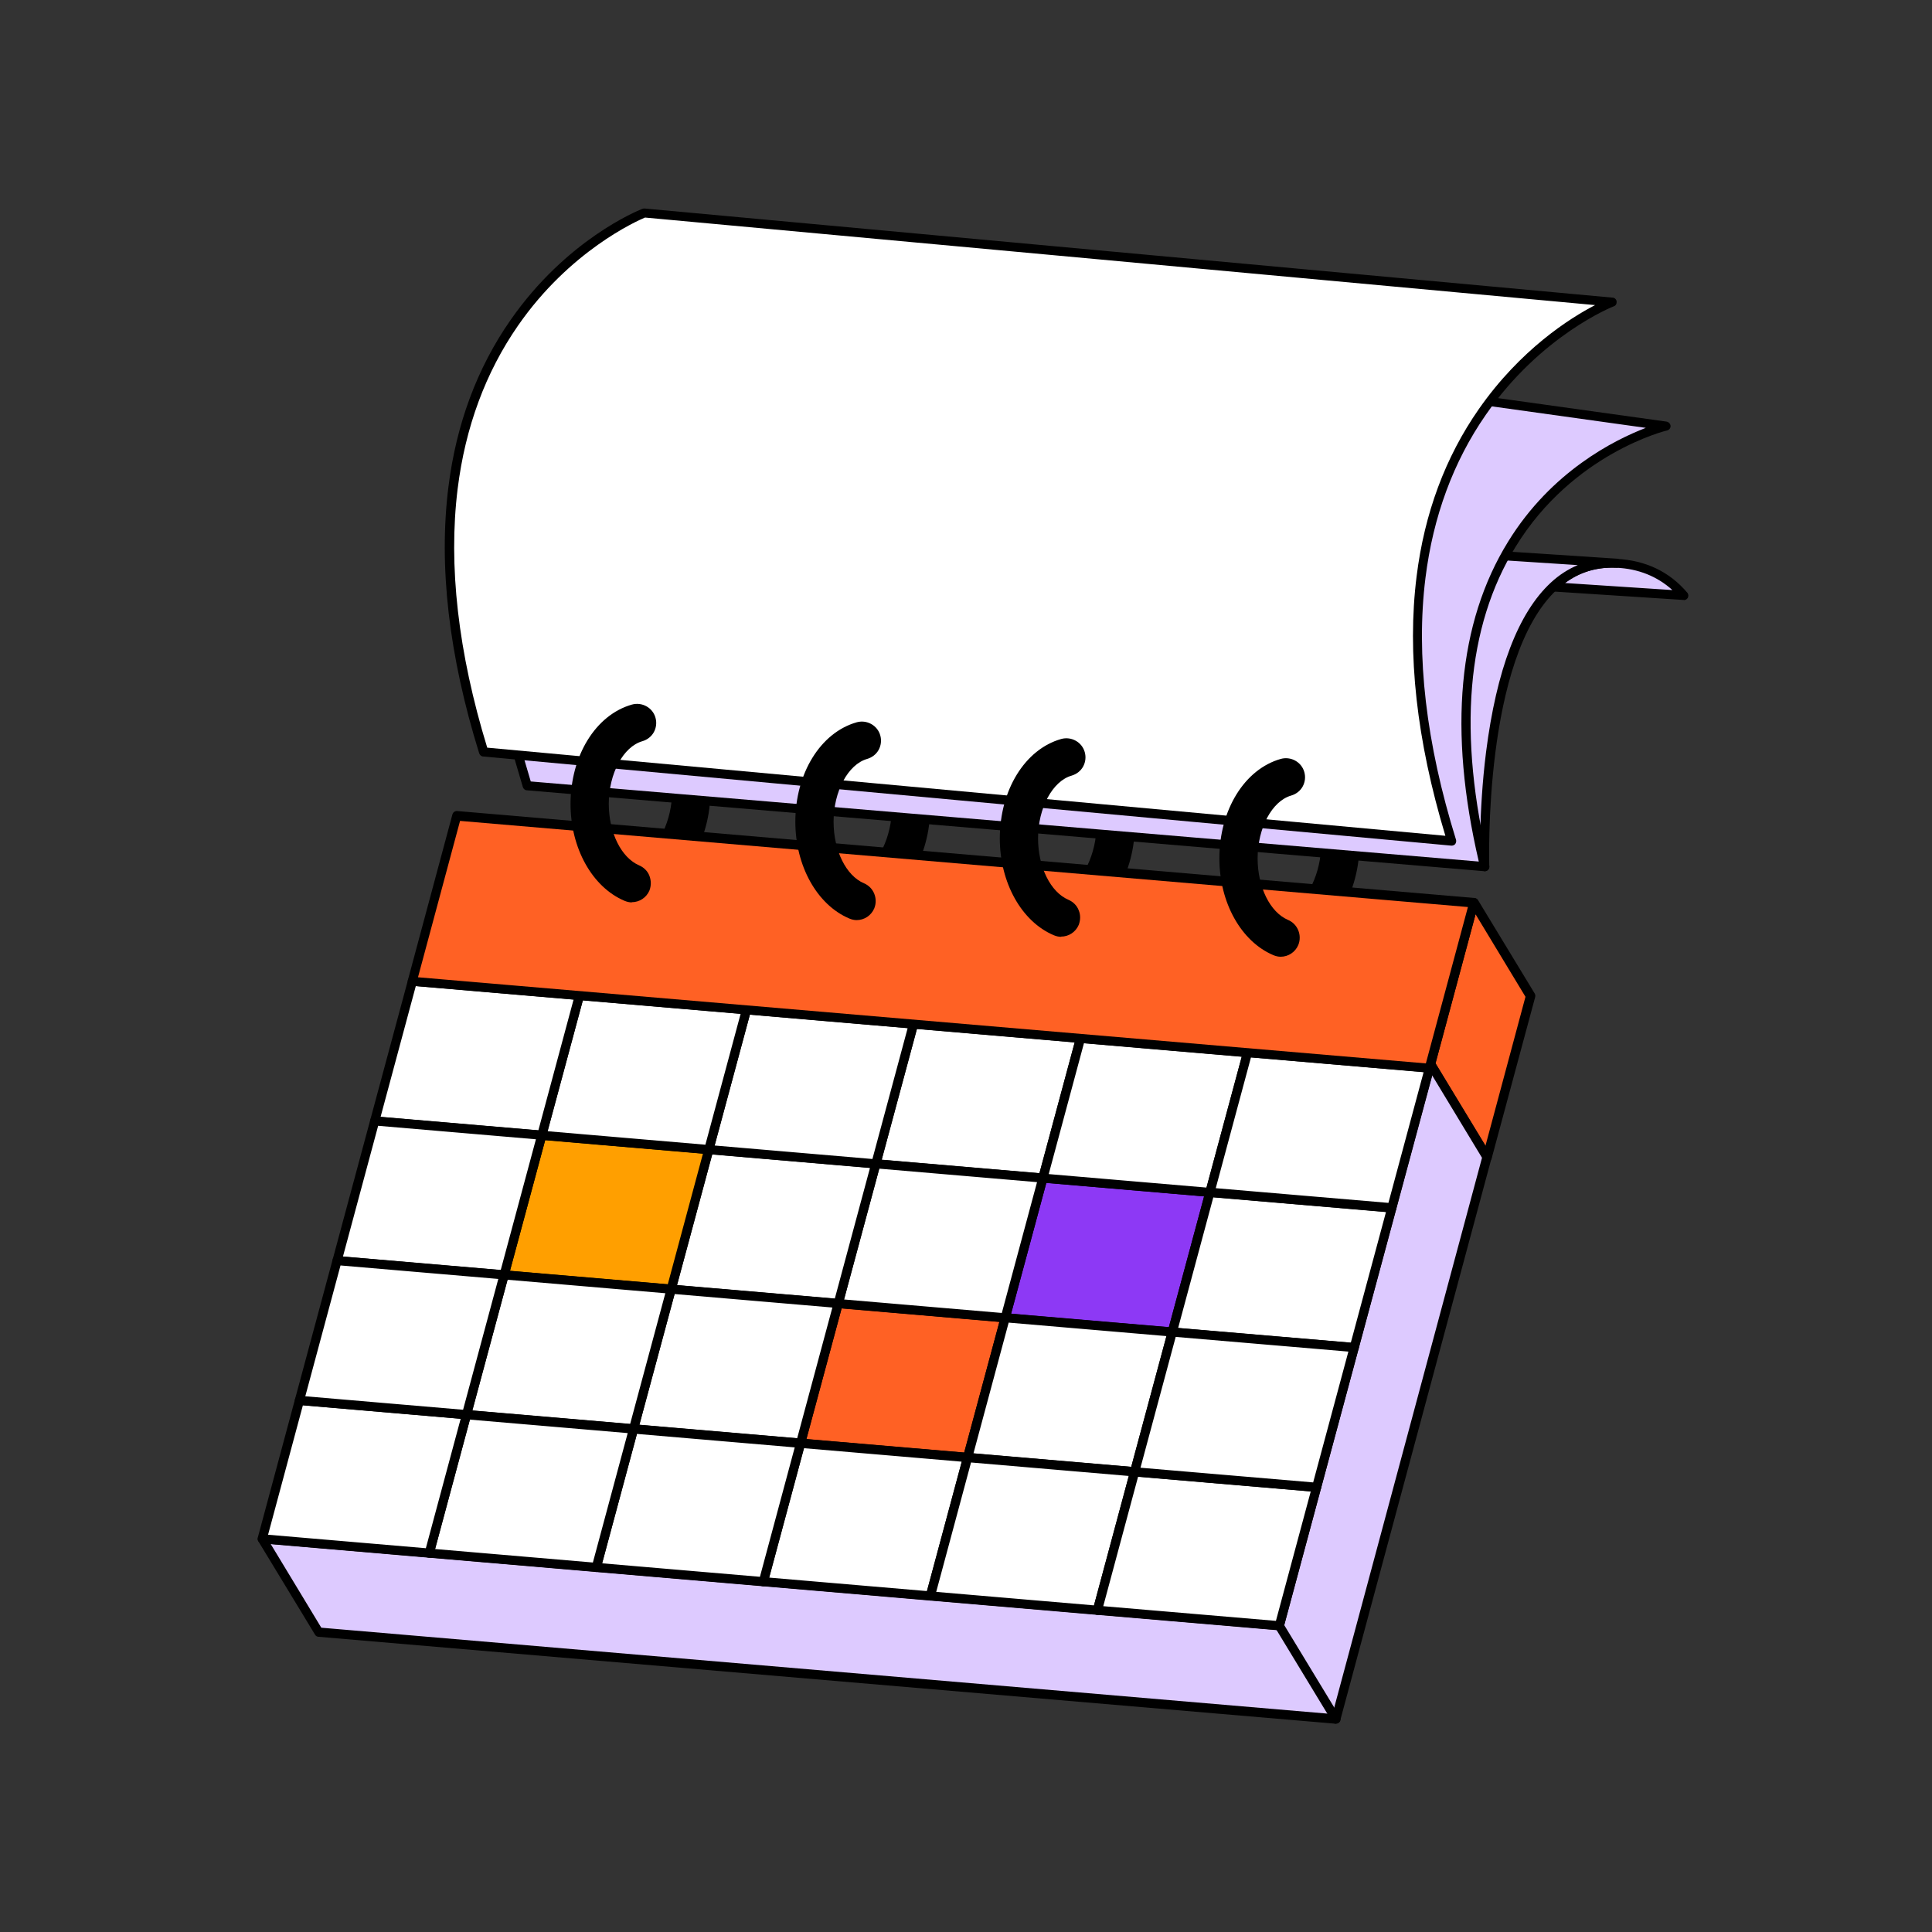 <?xml version="1.0" encoding="UTF-8"?>
<svg xmlns="http://www.w3.org/2000/svg" id="Pictograms" width="96" height="96" viewBox="0 0 96 96">
  <rect x="0" y="0" width="96" height="96" fill="#333333" stroke="none"/>
  <path d="M63.68,47.14c.09.02.19.01.29-.01,1.6-.38,2.91-2.04,3.26-4.12.38-2.27-.47-4.38-2.07-5.13-.36-.17-.79-.02-.96.34-.17.36-.02.79.34.96.98.47,1.52,2.01,1.26,3.59-.25,1.49-1.14,2.71-2.17,2.95-.39.09-.63.48-.54.87.07.29.31.5.59.55Z" fill="#000" stroke-width="0"></path>
  <path d="M63.8,47.38c-.05,0-.1,0-.15-.01,0,0,0,0,0,0-.38-.06-.68-.34-.77-.72-.12-.51.19-1.02.7-1.15.94-.23,1.76-1.36,2-2.77.25-1.48-.24-2.92-1.14-3.35-.47-.22-.68-.79-.45-1.27.22-.47.79-.68,1.27-.45,1.69.8,2.59,3.01,2.2,5.38-.36,2.17-1.74,3.9-3.43,4.31-.07.02-.15.03-.22.03ZM63.72,46.92c.07.01.13,0,.2,0,1.51-.36,2.76-1.95,3.09-3.94.36-2.17-.44-4.18-1.94-4.89-.25-.12-.54-.01-.66.24-.12.25-.01.54.24.66,1.07.51,1.67,2.15,1.39,3.83-.26,1.58-1.22,2.87-2.34,3.14-.27.06-.43.33-.37.6.05.19.2.34.4.37h0Z" fill="#000" stroke-width="0"></path>
  <path d="M52.53,46.18c.09.02.19.01.29-.01,1.6-.38,2.91-2.04,3.26-4.12.38-2.27-.47-4.38-2.07-5.13-.36-.17-.79-.02-.96.34-.17.36-.02.79.34.96.98.47,1.52,2.01,1.26,3.59-.25,1.49-1.14,2.71-2.17,2.95-.39.09-.63.48-.54.87.07.29.31.5.59.55Z" fill="#000" stroke-width="0"></path>
  <path d="M52.64,46.42c-.05,0-.1,0-.15-.01,0,0,0,0,0,0-.38-.06-.68-.34-.77-.72-.12-.51.19-1.02.7-1.15.94-.23,1.76-1.36,2-2.77.25-1.48-.24-2.92-1.14-3.35-.47-.22-.68-.79-.45-1.27s.79-.68,1.27-.45c1.69.8,2.59,3.01,2.2,5.38-.36,2.17-1.74,3.9-3.43,4.31-.07.02-.15.03-.22.03ZM52.56,45.96c.07.01.13,0,.2,0,1.51-.36,2.76-1.95,3.09-3.94.36-2.17-.44-4.18-1.94-4.89-.25-.12-.54-.01-.66.24s-.01.54.24.66c1.07.51,1.67,2.15,1.39,3.83-.26,1.58-1.22,2.87-2.34,3.14-.27.06-.43.33-.37.6.05.19.2.34.4.37h0Z" fill="#000" stroke-width="0"></path>
  <path d="M42.36,45.34c.09.02.19.01.29-.01,1.6-.38,2.91-2.04,3.26-4.12.38-2.27-.47-4.38-2.07-5.13-.36-.17-.79-.02-.96.34-.17.36-.02.79.34.96.98.47,1.52,2.01,1.26,3.59-.25,1.49-1.14,2.71-2.17,2.95-.39.09-.63.48-.54.87.07.29.31.5.59.55Z" fill="#000" stroke-width="0"></path>
  <path d="M42.48,45.57c-.05,0-.1,0-.16-.01h0c-.38-.06-.68-.34-.77-.72-.06-.25-.02-.5.11-.72.13-.22.34-.37.59-.43.94-.23,1.76-1.36,2-2.77.25-1.48-.24-2.92-1.14-3.35-.23-.11-.4-.3-.49-.54-.09-.24-.07-.5.04-.73.22-.47.79-.68,1.27-.45,1.69.8,2.59,3.01,2.2,5.38-.36,2.17-1.74,3.9-3.43,4.31-.07.02-.15.03-.22.03ZM42.4,45.11c.07.01.13,0,.2,0,1.51-.36,2.76-1.95,3.09-3.94.36-2.17-.44-4.18-1.94-4.89-.25-.12-.54-.01-.66.24-.06.12-.06.25-.02.38s.14.22.26.28c1.07.51,1.67,2.15,1.39,3.83-.26,1.58-1.22,2.87-2.34,3.14-.13.03-.24.11-.31.22-.07.11-.09.25-.06.38.05.19.2.34.4.37h0Z" fill="#000" stroke-width="0"></path>
  <path d="M31.44,44.52c.09.02.19.01.29-.01,1.6-.38,2.91-2.04,3.26-4.12.38-2.27-.47-4.38-2.07-5.13-.36-.17-.79-.02-.96.34-.17.36-.02.79.34.96.98.47,1.52,2.01,1.26,3.59-.25,1.49-1.14,2.71-2.17,2.95-.39.09-.63.48-.54.87.07.29.31.5.59.55Z" fill="#000" stroke-width="0"></path>
  <path d="M31.56,44.76c-.05,0-.1,0-.16-.01,0,0,0,0,0,0-.38-.06-.68-.34-.77-.72-.12-.51.19-1.02.7-1.15.94-.23,1.76-1.36,2-2.77.25-1.48-.24-2.92-1.14-3.35-.47-.22-.68-.79-.45-1.27.22-.47.79-.68,1.27-.45,1.69.8,2.59,3.01,2.2,5.38-.36,2.17-1.74,3.9-3.43,4.31-.07.02-.15.03-.22.03ZM31.48,44.29c.07.01.13,0,.2,0,1.51-.36,2.76-1.95,3.09-3.94.36-2.17-.44-4.18-1.94-4.89-.25-.12-.54-.01-.66.24-.12.25-.01.54.24.66,1.07.51,1.67,2.15,1.39,3.83-.26,1.58-1.22,2.87-2.34,3.14-.27.06-.43.33-.37.6.05.19.2.34.4.37h0Z" fill="#000" stroke-width="0"></path>
  <polygon points="76.04 49.49 73.24 44.86 71.08 52.87 73.89 57.51 76.04 49.49" fill="#ff6124" stroke-width="0"></polygon>
  <path d="M73.89,57.73c-.08,0-.15-.04-.19-.11l-2.81-4.63c-.03-.05-.04-.12-.02-.18l2.16-8.01c.02-.09.1-.15.19-.17.09-.01.18.03.23.11l2.81,4.63c.03.05.04.12.02.18l-2.16,8.01c-.02.09-.1.15-.19.17-.01,0-.02,0-.03,0ZM71.33,52.84l2.48,4.1,1.99-7.41-2.48-4.1-1.99,7.41Z" fill="#000" stroke-width="0"></path>
  <polygon points="71.08 52.87 63.57 80.78 13.03 76.47 15.84 81.1 66.38 85.42 73.89 57.51 71.08 52.87" fill="#ddcaff" stroke-width="0"></polygon>
  <path d="M66.38,85.65s-.01,0-.02,0l-50.54-4.32c-.07,0-.14-.05-.17-.11l-2.81-4.63c-.04-.07-.04-.16,0-.24.05-.07.13-.11.21-.11l50.35,4.3,7.46-27.73c.02-.09.1-.15.19-.17.09-.01.18.03.23.11l2.81,4.63c.03.05.04.12.02.18l-7.51,27.91c-.03.1-.12.17-.22.17ZM15.97,80.88l50.24,4.29,7.43-27.64-2.48-4.1-7.37,27.4c-.03.11-.13.18-.24.17l-50.1-4.28,2.51,4.15Z" fill="#000" stroke-width="0"></path>
  <polygon points="51.82 58.54 49.95 65.48 58.25 66.19 60.12 59.25 51.82 58.54" fill="#8d39f5" stroke-width="0"></polygon>
  <path d="M58.25,66.42s-.01,0-.02,0l-8.3-.71c-.07,0-.13-.04-.17-.1-.04-.06-.05-.12-.03-.19l1.87-6.94c.03-.11.13-.18.24-.17l8.3.71c.07,0,.13.04.17.1.04.06.05.12.03.19l-1.87,6.94c-.03.1-.12.17-.22.17ZM50.24,65.28l7.84.67,1.75-6.5-7.84-.67-1.75,6.5Z" fill="#000" stroke-width="0"></path>
  <polygon points="51.82 58.54 53.69 51.6 45.38 50.89 43.52 57.83 51.82 58.54" fill="#fff" stroke-width="0"></polygon>
  <path d="M51.82,58.77s-.01,0-.02,0l-8.3-.71c-.07,0-.13-.04-.17-.1-.04-.06-.05-.12-.03-.19l1.87-6.94c.03-.11.13-.18.24-.17l8.3.71c.07,0,.13.04.17.1s.05.12.03.19l-1.87,6.94c-.03.1-.12.17-.22.17ZM43.81,57.63l7.84.67,1.75-6.5-7.84-.67-1.75,6.5Z" fill="#000" stroke-width="0"></path>
  <polygon points="60.12 59.25 61.99 52.3 53.69 51.6 51.82 58.54 60.12 59.25" fill="#fff" stroke-width="0"></polygon>
  <path d="M60.12,59.47s-.01,0-.02,0l-8.3-.71c-.07,0-.13-.04-.17-.1-.04-.06-.05-.12-.03-.19l1.87-6.94c.03-.11.13-.18.24-.17l8.3.71c.07,0,.13.04.17.1s.05.12.03.19l-1.87,6.94c-.03.1-.12.17-.22.17ZM52.11,58.34l7.84.67,1.75-6.5-7.84-.67-1.75,6.5Z" fill="#000" stroke-width="0"></path>
  <polygon points="41.65 64.77 39.78 71.72 48.08 72.42 49.95 65.48 41.65 64.77" fill="#ff6124" stroke-width="0"></polygon>
  <path d="M48.08,72.65s-.01,0-.02,0l-8.3-.71c-.07,0-.13-.04-.17-.1-.04-.06-.05-.12-.03-.19l1.87-6.94c.03-.11.13-.18.24-.17l8.3.71c.07,0,.13.04.17.1.04.06.05.12.03.19l-1.87,6.94c-.03.1-.12.17-.22.17ZM40.07,71.51l7.84.67,1.75-6.5-7.84-.67-1.75,6.5Z" fill="#000" stroke-width="0"></path>
  <polygon points="58.25 66.19 67.29 66.96 69.16 60.02 60.12 59.25 58.25 66.19" fill="#fff" stroke-width="0"></polygon>
  <path d="M67.29,67.19s-.01,0-.02,0l-9.04-.77c-.07,0-.13-.04-.17-.1-.04-.06-.05-.12-.03-.19l1.87-6.94c.03-.11.13-.18.24-.17l9.04.77c.07,0,.13.04.17.1.04.06.05.12.03.19l-1.87,6.94c-.03.1-.12.17-.22.17ZM58.54,65.99l8.58.73,1.75-6.5-8.58-.73-1.75,6.5Z" fill="#000" stroke-width="0"></path>
  <polygon points="69.16 60.02 71.03 53.08 61.99 52.3 60.12 59.25 69.16 60.02" fill="#fff" stroke-width="0"></polygon>
  <path d="M69.16,60.25s-.01,0-.02,0l-9.04-.77c-.07,0-.13-.04-.17-.1-.04-.06-.05-.12-.03-.19l1.87-6.94c.03-.11.13-.18.24-.17l9.04.77c.07,0,.13.04.17.1s.05.12.03.19l-1.87,6.94c-.03.1-.12.17-.22.17ZM60.41,59.04l8.58.73,1.75-6.5-8.58-.73-1.75,6.5Z" fill="#000" stroke-width="0"></path>
  <polygon points="48.08 72.42 56.38 73.13 58.25 66.19 49.95 65.48 48.08 72.42" fill="#fff" stroke-width="0"></polygon>
  <path d="M56.38,73.36s-.01,0-.02,0l-8.3-.71c-.07,0-.13-.04-.17-.1-.04-.06-.05-.12-.03-.19l1.87-6.94c.03-.11.13-.18.24-.17l8.3.71c.07,0,.13.04.17.1.04.06.05.12.03.19l-1.87,6.94c-.03.1-.12.17-.22.17ZM48.37,72.22l7.84.67,1.75-6.5-7.84-.67-1.75,6.5Z" fill="#000" stroke-width="0"></path>
  <polygon points="49.95 65.48 51.82 58.54 43.52 57.83 41.65 64.77 49.95 65.48" fill="#fff" stroke-width="0"></polygon>
  <path d="M49.95,65.71s-.01,0-.02,0l-8.3-.71c-.07,0-.13-.04-.17-.1-.04-.06-.05-.12-.03-.19l1.87-6.94c.03-.11.13-.18.24-.17l8.3.71c.07,0,.13.04.17.1.04.06.05.12.03.19l-1.87,6.94c-.03.1-.12.17-.22.17ZM41.94,64.57l7.84.67,1.75-6.5-7.84-.67-1.75,6.5Z" fill="#000" stroke-width="0"></path>
  <polygon points="41.65 64.77 43.52 57.83 35.22 57.12 33.35 64.06 41.65 64.77" fill="#fff" stroke-width="0"></polygon>
  <path d="M41.65,65s-.01,0-.02,0l-8.3-.71c-.07,0-.13-.04-.17-.1-.04-.06-.05-.12-.03-.19l1.87-6.94c.03-.11.13-.18.24-.17l8.3.71c.07,0,.13.04.17.1.04.06.05.12.03.19l-1.87,6.94c-.03.1-.12.17-.22.17ZM33.64,63.86l7.84.67,1.75-6.5-7.84-.67-1.75,6.5Z" fill="#000" stroke-width="0"></path>
  <polygon points="35.22 57.12 26.92 56.41 25.05 63.35 33.35 64.06 35.22 57.12" fill="#ff9f00" stroke-width="0"></polygon>
  <path d="M33.35,64.29s-.01,0-.02,0l-8.3-.71c-.07,0-.13-.04-.17-.1-.04-.06-.05-.12-.03-.19l1.87-6.94c.03-.11.13-.18.24-.17l8.3.71c.07,0,.13.04.17.1.04.06.05.12.03.19l-1.87,6.94c-.03.1-.12.17-.22.17ZM25.34,63.15l7.84.67,1.75-6.5-7.84-.67-1.75,6.5Z" fill="#000" stroke-width="0"></path>
  <polygon points="33.35 64.06 31.48 71.01 39.78 71.72 41.65 64.77 33.35 64.06" fill="#fff" stroke-width="0"></polygon>
  <path d="M39.78,71.94s-.01,0-.02,0l-8.3-.71c-.07,0-.13-.04-.17-.1-.04-.06-.05-.12-.03-.19l1.87-6.94c.03-.11.13-.18.24-.17l8.3.71c.07,0,.13.04.17.1.04.06.05.12.03.19l-1.87,6.94c-.03.1-.12.17-.22.17ZM31.77,70.8l7.84.67,1.75-6.5-7.84-.67-1.75,6.5Z" fill="#000" stroke-width="0"></path>
  <polygon points="25.05 63.35 23.18 70.3 31.48 71.01 33.35 64.06 25.05 63.35" fill="#fff" stroke-width="0"></polygon>
  <path d="M31.48,71.23s-.01,0-.02,0l-8.3-.71c-.07,0-.13-.04-.17-.1-.04-.06-.05-.12-.03-.19l1.87-6.94c.03-.11.13-.18.24-.17l8.3.71c.07,0,.13.04.17.1.04.06.05.12.03.19l-1.87,6.94c-.03.1-.12.17-.22.17ZM23.47,70.09l7.84.67,1.75-6.5-7.84-.67-1.75,6.5Z" fill="#000" stroke-width="0"></path>
  <polygon points="39.78 71.72 37.93 78.59 46.23 79.3 48.08 72.42 39.78 71.72" fill="#fff" stroke-width="0"></polygon>
  <path d="M46.23,79.53s-.01,0-.02,0l-8.3-.71c-.07,0-.13-.04-.17-.1-.04-.06-.05-.12-.03-.19l1.85-6.88c.03-.11.13-.18.24-.17l8.3.71c.07,0,.13.04.17.1.04.06.05.12.03.19l-1.85,6.88c-.03.1-.12.17-.22.17ZM38.22,78.39l7.84.67,1.73-6.43-7.84-.67-1.73,6.43Z" fill="#000" stroke-width="0"></path>
  <polygon points="31.48 71.01 29.63 77.88 37.93 78.59 39.78 71.72 31.48 71.01" fill="#fff" stroke-width="0"></polygon>
  <path d="M37.93,78.82s-.01,0-.02,0l-8.3-.71c-.07,0-.13-.04-.17-.1-.04-.06-.05-.12-.03-.19l1.85-6.88c.03-.11.13-.18.24-.17l8.3.71c.07,0,.13.04.17.1.04.06.05.12.03.19l-1.85,6.88c-.03.1-.12.17-.22.17ZM29.92,77.68l7.84.67,1.73-6.43-7.84-.67-1.73,6.43Z" fill="#000" stroke-width="0"></path>
  <polygon points="23.18 70.3 21.33 77.17 29.63 77.88 31.48 71.01 23.18 70.3" fill="#fff" stroke-width="0"></polygon>
  <path d="M29.63,78.11s-.01,0-.02,0l-8.3-.71c-.07,0-.13-.04-.17-.1-.04-.06-.05-.12-.03-.19l1.85-6.88c.03-.11.13-.18.24-.17l8.3.71c.07,0,.13.04.17.1.04.06.05.12.03.19l-1.85,6.88c-.03.1-.12.17-.22.17ZM21.62,76.97l7.84.67,1.73-6.43-7.84-.67-1.73,6.43Z" fill="#000" stroke-width="0"></path>
  <polygon points="48.08 72.42 46.23 79.3 54.53 80.01 56.38 73.13 48.08 72.42" fill="#fff" stroke-width="0"></polygon>
  <path d="M54.53,80.24s-.01,0-.02,0l-8.3-.71c-.07,0-.13-.04-.17-.1-.04-.06-.05-.12-.03-.19l1.85-6.88c.03-.11.13-.18.24-.17l8.3.71c.07,0,.13.04.17.1.04.06.05.12.03.19l-1.85,6.88c-.03.1-.12.17-.22.17ZM46.52,79.1l7.84.67,1.73-6.43-7.84-.67-1.73,6.43Z" fill="#000" stroke-width="0"></path>
  <polygon points="54.53 80.01 63.57 80.78 65.42 73.91 56.38 73.13 54.53 80.01" fill="#fff" stroke-width="0"></polygon>
  <path d="M63.57,81.01s-.01,0-.02,0l-9.04-.77c-.07,0-.13-.04-.17-.1-.04-.06-.05-.12-.03-.19l1.85-6.88c.03-.11.13-.18.24-.17l9.04.77c.07,0,.13.04.17.1.04.06.05.12.03.19l-1.85,6.88c-.03.1-.12.17-.22.17ZM54.82,79.81l8.58.73,1.73-6.43-8.58-.73-1.73,6.43Z" fill="#000" stroke-width="0"></path>
  <polygon points="43.52 57.83 45.38 50.89 37.08 50.18 35.22 57.12 43.52 57.83" fill="#fff" stroke-width="0"></polygon>
  <path d="M43.52,58.06s-.01,0-.02,0l-8.3-.71c-.07,0-.13-.04-.17-.1-.04-.06-.05-.12-.03-.19l1.87-6.94c.03-.11.13-.18.24-.17l8.3.71c.07,0,.13.04.17.1.04.06.05.12.03.19l-1.87,6.94c-.03.1-.12.17-.22.17ZM35.51,56.92l7.84.67,1.75-6.5-7.84-.67-1.75,6.5Z" fill="#000" stroke-width="0"></path>
  <polygon points="58.25 66.19 56.38 73.13 65.42 73.91 67.29 66.96 58.25 66.19" fill="#fff" stroke-width="0"></polygon>
  <path d="M65.42,74.13s-.01,0-.02,0l-9.04-.77c-.07,0-.13-.04-.17-.1-.04-.06-.05-.12-.03-.19l1.87-6.94c.03-.11.13-.18.24-.17l9.04.77c.07,0,.13.04.17.1.04.06.05.12.03.19l-1.87,6.94c-.03.1-.12.17-.22.17ZM56.67,72.93l8.58.73,1.75-6.5-8.58-.73-1.75,6.5Z" fill="#000" stroke-width="0"></path>
  <polygon points="35.22 57.12 37.08 50.18 28.78 49.47 26.92 56.41 35.22 57.12" fill="#fff" stroke-width="0"></polygon>
  <path d="M35.22,57.35s-.01,0-.02,0l-8.3-.71c-.07,0-.13-.04-.17-.1-.04-.05-.05-.12-.03-.19l1.87-6.94c.03-.11.13-.18.24-.17l8.3.71c.07,0,.13.04.17.1.04.05.05.12.03.19l-1.87,6.94c-.03.1-.12.17-.22.17ZM27.21,56.21l7.84.67,1.75-6.5-7.84-.67-1.75,6.5Z" fill="#000" stroke-width="0"></path>
  <polygon points="28.78 49.47 20.48 48.76 18.62 55.7 26.92 56.41 28.78 49.47" fill="#fff" stroke-width="0"></polygon>
  <path d="M26.92,56.64s-.01,0-.02,0l-8.3-.71c-.07,0-.13-.04-.17-.1-.04-.05-.05-.12-.03-.19l1.87-6.94c.03-.11.13-.18.24-.17l8.3.71c.07,0,.13.04.17.1.04.05.05.12.03.19l-1.87,6.94c-.03.1-.12.17-.22.17ZM18.91,55.5l7.84.67,1.75-6.5-7.84-.67-1.75,6.5Z" fill="#000" stroke-width="0"></path>
  <polygon points="26.92 56.41 18.62 55.7 16.75 62.64 25.05 63.35 26.92 56.41" fill="#fff" stroke-width="0"></polygon>
  <path d="M25.05,63.58s-.01,0-.02,0l-8.3-.71c-.07,0-.13-.04-.17-.1-.04-.06-.05-.12-.03-.19l1.87-6.94c.03-.11.13-.18.24-.17l8.3.71c.07,0,.13.04.17.1.04.05.05.12.03.19l-1.87,6.94c-.03.1-.12.17-.22.17ZM17.04,62.44l7.84.67,1.75-6.5-7.84-.67-1.75,6.5Z" fill="#000" stroke-width="0"></path>
  <polygon points="14.88 69.59 13.03 76.47 21.33 77.17 23.18 70.3 14.88 69.59" fill="#fff" stroke-width="0"></polygon>
  <path d="M21.33,77.4s-.01,0-.02,0l-8.3-.71c-.07,0-.13-.04-.17-.1-.04-.06-.05-.12-.03-.19l1.85-6.88c.03-.11.13-.18.24-.17l8.3.71c.07,0,.13.04.17.1.04.06.05.12.03.19l-1.85,6.88c-.03.1-.12.17-.22.17ZM13.32,76.26l7.84.67,1.73-6.43-7.84-.67-1.73,6.43Z" fill="#000" stroke-width="0"></path>
  <polygon points="25.05 63.35 16.75 62.64 14.88 69.59 23.18 70.3 25.05 63.35" fill="#fff" stroke-width="0"></polygon>
  <path d="M23.18,70.52s-.01,0-.02,0l-8.3-.71c-.07,0-.13-.04-.17-.1-.04-.06-.05-.12-.03-.19l1.87-6.94c.03-.11.13-.18.24-.17l8.3.71c.07,0,.13.04.17.1.04.06.05.12.03.19l-1.87,6.94c-.03.1-.12.17-.22.17ZM15.17,69.38l7.84.67,1.75-6.5-7.84-.67-1.75,6.5Z" fill="#000" stroke-width="0"></path>
  <polygon points="73.24 44.86 22.69 40.54 20.48 48.76 71.03 53.08 73.24 44.86" fill="#ff6124" stroke-width="0"></polygon>
  <path d="M71.03,53.3s-.01,0-.02,0l-50.54-4.32c-.07,0-.13-.04-.17-.1-.04-.06-.05-.12-.03-.19l2.21-8.22c.03-.11.13-.18.24-.17l50.54,4.32c.07,0,.13.04.17.1s.05.12.03.19l-2.21,8.22c-.03.1-.12.17-.22.17ZM20.77,48.56l50.08,4.28,2.09-7.77-50.08-4.28-2.09,7.77Z" fill="#000" stroke-width="0"></path>
  <path d="M66.38,85.65c-.08,0-.15-.04-.19-.11l-2.81-4.63c-.06-.11-.03-.25.08-.31.11-.06.25-.03.31.08l2.81,4.63c.06.11.03.25-.08.31-.04.02-.08.03-.12.03Z" fill="#000" stroke-width="0"></path>
  <path d="M77.22,29.13c.82-.76,1.84-1.2,3.1-1.14,1.49.07,2.57.68,3.35,1.6h0s-6.34-.42-6.34-.42l-.11-.04Z" fill="#ddcaff" stroke-width="0"></path>
  <path d="M83.67,29.81s-.03,0-.04,0l-6.32-.41s-.05,0-.07-.01l-.11-.04c-.07-.03-.13-.09-.14-.17-.01-.08.01-.16.07-.21.92-.85,2.02-1.26,3.26-1.2,1.44.07,2.63.63,3.52,1.68.07.08.07.21,0,.29-.04.05-.11.08-.17.08ZM77.77,28.97l5.33.35c-.75-.68-1.69-1.06-2.79-1.11-.95-.04-1.8.21-2.54.76Z" fill="#000" stroke-width="0"></path>
  <path d="M73.78,43.07s-.37-10.42,3.44-13.94c.82-.76,1.84-1.2,3.1-1.14l-11.88-.78" fill="#ddcaff" stroke-width="0"></path>
  <path d="M73.78,43.29c-.12,0-.22-.1-.23-.22,0-.03-.09-2.66.29-5.69.52-4.1,1.6-6.93,3.22-8.43.41-.38.86-.67,1.34-.87l-9.98-.65c-.13,0-.22-.12-.21-.24s.12-.22.24-.21l11.88.78c.12,0,.22.11.21.24,0,.12-.11.22-.24.21-1.12-.05-2.1.31-2.93,1.08-3.69,3.41-3.37,13.66-3.37,13.77,0,.13-.09.23-.22.23,0,0,0,0,0,0Z" fill="#000" stroke-width="0"></path>
  <path d="M64.41,18.61l18.37,2.56s-13.53,3.15-9,21.89l-47.58-4.02-1.15-3.91,39.36-16.52Z" fill="#ddcaff" stroke-width="0"></path>
  <path d="M73.78,43.29s-.01,0-.02,0l-47.58-4.02c-.09,0-.17-.07-.2-.16l-1.15-3.91c-.03-.11.02-.23.13-.27l39.36-16.52s.08-.02.12-.02l18.37,2.56c.11.02.19.11.2.21s-.07.21-.18.23c-.05.01-4.67,1.14-7.51,5.76-2.46,3.99-2.9,9.33-1.32,15.86.02.07,0,.15-.05.2-.04.05-.11.08-.17.08ZM26.37,38.83l47.11,3.98c-1.52-6.52-1.03-11.87,1.46-15.9,2.15-3.49,5.28-5.05,6.84-5.65l-17.34-2.42-39.12,16.42,1.05,3.56Z" fill="#000" stroke-width="0"></path>
  <path d="M32,10.58s-14.53,5.6-7.97,26.78h0s48.11,4.43,48.11,4.43c-6.56-21.19,7.97-26.78,7.97-26.78l-48.11-4.43h0Z" fill="#fff" stroke-width="0"></path>
  <path d="M72.14,42.02s-.01,0-.02,0l-48.11-4.43c-.09,0-.17-.07-.2-.16-1.51-4.86-2.02-9.31-1.53-13.22.39-3.14,1.43-5.93,3.09-8.31,2.78-3.99,6.29-5.42,6.54-5.52.03-.01.07-.02.11-.02l48.11,4.43c.1,0,.19.09.2.19.01.1-.04.21-.14.24-.04.01-3.62,1.43-6.36,5.39-1.61,2.32-2.62,5.05-3,8.11-.48,3.84.03,8.22,1.52,13.01.02.07,0,.15-.04.21-.04.05-.11.08-.18.08ZM24.2,37.15l47.62,4.38c-1.43-4.74-1.91-9.07-1.43-12.89.39-3.14,1.43-5.93,3.09-8.31,2.07-2.97,4.54-4.53,5.78-5.17l-47.21-4.35c-.43.18-3.74,1.66-6.31,5.37-1.61,2.32-2.62,5.05-3,8.11-.47,3.8.02,8.13,1.47,12.86Z" fill="#000" stroke-width="0"></path>
  <path d="M31.4,44.62c-.09,0-.19-.02-.28-.06-1.52-.64-2.54-2.49-2.54-4.6,0-2.3,1.19-4.24,2.88-4.73.38-.11.78.11.89.5.11.38-.11.78-.5.89-1.05.3-1.83,1.73-1.83,3.33,0,1.51.68,2.86,1.65,3.27.37.16.54.58.39.95-.12.28-.38.44-.67.44Z" fill="#000" stroke-width="0"></path>
  <path d="M31.4,44.84c-.13,0-.25-.03-.37-.08-1.6-.68-2.68-2.61-2.68-4.81,0-2.4,1.25-4.43,3.05-4.94.5-.14,1.03.15,1.17.65.07.24.04.5-.08.72-.12.22-.33.38-.57.45-.95.27-1.67,1.61-1.67,3.11,0,1.43.62,2.68,1.51,3.06.23.1.42.28.51.52s.09.49,0,.73c-.15.35-.49.58-.88.58ZM31.67,35.43s-.09,0-.14.02c-1.6.46-2.72,2.31-2.72,4.51,0,2.02.96,3.79,2.4,4.39.06.03.13.04.19.04.2,0,.38-.12.46-.3.05-.12.05-.26,0-.38-.05-.12-.14-.22-.27-.27-1.06-.45-1.79-1.88-1.79-3.48,0-1.7.86-3.23,2-3.55.13-.04.23-.12.3-.24s.08-.25.04-.38c-.06-.22-.26-.36-.48-.36Z" fill="#000" stroke-width="0"></path>
  <path d="M42.57,45.49c-.09,0-.19-.02-.28-.06-1.52-.64-2.54-2.49-2.54-4.6,0-2.3,1.19-4.24,2.88-4.73.38-.11.78.11.89.5.11.38-.11.78-.5.89-1.05.3-1.83,1.73-1.83,3.33,0,1.51.68,2.86,1.65,3.27.37.16.54.58.39.95-.12.28-.38.44-.67.44Z" fill="#000" stroke-width="0"></path>
  <path d="M42.57,45.72c-.13,0-.25-.03-.37-.08-1.6-.68-2.68-2.61-2.68-4.81,0-2.4,1.25-4.43,3.05-4.94.5-.14,1.03.15,1.17.65.07.24.04.5-.08.72s-.33.38-.57.45c-.95.27-1.67,1.61-1.67,3.12,0,1.43.62,2.68,1.51,3.06.48.2.71.76.51,1.25-.15.35-.49.58-.88.58ZM42.83,36.31s-.09,0-.14.02c-1.6.46-2.72,2.31-2.72,4.51,0,2.02.96,3.79,2.4,4.39.06.03.13.04.19.04.2,0,.38-.12.46-.3.05-.12.05-.26,0-.38-.05-.12-.14-.22-.27-.27-1.06-.45-1.79-1.88-1.79-3.48,0-1.7.86-3.23,2-3.55.13-.04.23-.12.3-.24s.08-.25.04-.38c-.06-.22-.26-.36-.48-.36Z" fill="#000" stroke-width="0"></path>
  <path d="M52.73,46.33c-.09,0-.19-.02-.28-.06-1.52-.64-2.54-2.49-2.54-4.6,0-2.3,1.19-4.24,2.88-4.73.38-.11.78.11.89.5.11.38-.11.78-.5.89-1.05.3-1.83,1.73-1.83,3.33,0,1.51.68,2.86,1.65,3.27.37.16.54.58.39.95-.12.28-.38.44-.67.44Z" fill="#000" stroke-width="0"></path>
  <path d="M52.73,46.55c-.13,0-.25-.03-.37-.08-1.6-.68-2.68-2.61-2.68-4.81,0-2.4,1.25-4.43,3.05-4.94.5-.14,1.03.15,1.17.65.07.24.04.5-.08.72-.12.22-.33.38-.57.45-.95.27-1.67,1.61-1.67,3.11,0,1.43.62,2.68,1.51,3.06.23.1.42.28.51.52.1.24.09.49,0,.73-.15.35-.49.58-.88.58ZM53,37.14s-.09,0-.14.02c-1.6.46-2.72,2.31-2.72,4.51,0,2.02.96,3.79,2.4,4.39.06.03.13.04.19.04.2,0,.38-.12.46-.3.05-.12.05-.26,0-.38-.05-.12-.14-.22-.27-.27-1.06-.45-1.79-1.88-1.79-3.48,0-1.7.86-3.23,2-3.55.13-.04.23-.12.3-.24.06-.12.08-.25.04-.38-.06-.22-.26-.36-.48-.36Z" fill="#000" stroke-width="0"></path>
  <path d="M63.64,47.31c-.09,0-.19-.02-.28-.06-1.52-.64-2.54-2.49-2.54-4.6,0-2.3,1.19-4.24,2.88-4.73.38-.11.78.11.89.5.11.38-.11.78-.5.89-1.05.3-1.83,1.73-1.83,3.33,0,1.51.68,2.86,1.65,3.27.37.16.54.58.39.95-.12.28-.38.44-.67.44Z" fill="#000" stroke-width="0"></path>
  <path d="M63.64,47.54c-.13,0-.25-.03-.37-.08-1.6-.68-2.68-2.61-2.68-4.81,0-2.4,1.25-4.43,3.05-4.94.5-.14,1.03.15,1.17.65.07.24.04.5-.08.72-.12.22-.33.38-.57.45-.95.27-1.67,1.61-1.67,3.12,0,1.43.62,2.68,1.51,3.06.48.2.71.76.51,1.25-.15.35-.49.58-.88.58ZM63.9,38.12s-.09,0-.14.02c-1.6.46-2.72,2.31-2.72,4.51,0,2.02.96,3.79,2.4,4.39.06.03.13.04.19.04.2,0,.38-.12.46-.3.11-.25-.01-.54-.26-.65-1.06-.45-1.79-1.88-1.79-3.48,0-1.7.86-3.23,2-3.55.13-.04.23-.12.3-.24.06-.12.08-.25.04-.38-.06-.22-.26-.36-.48-.36Z" fill="#000" stroke-width="0"></path>
</svg>
